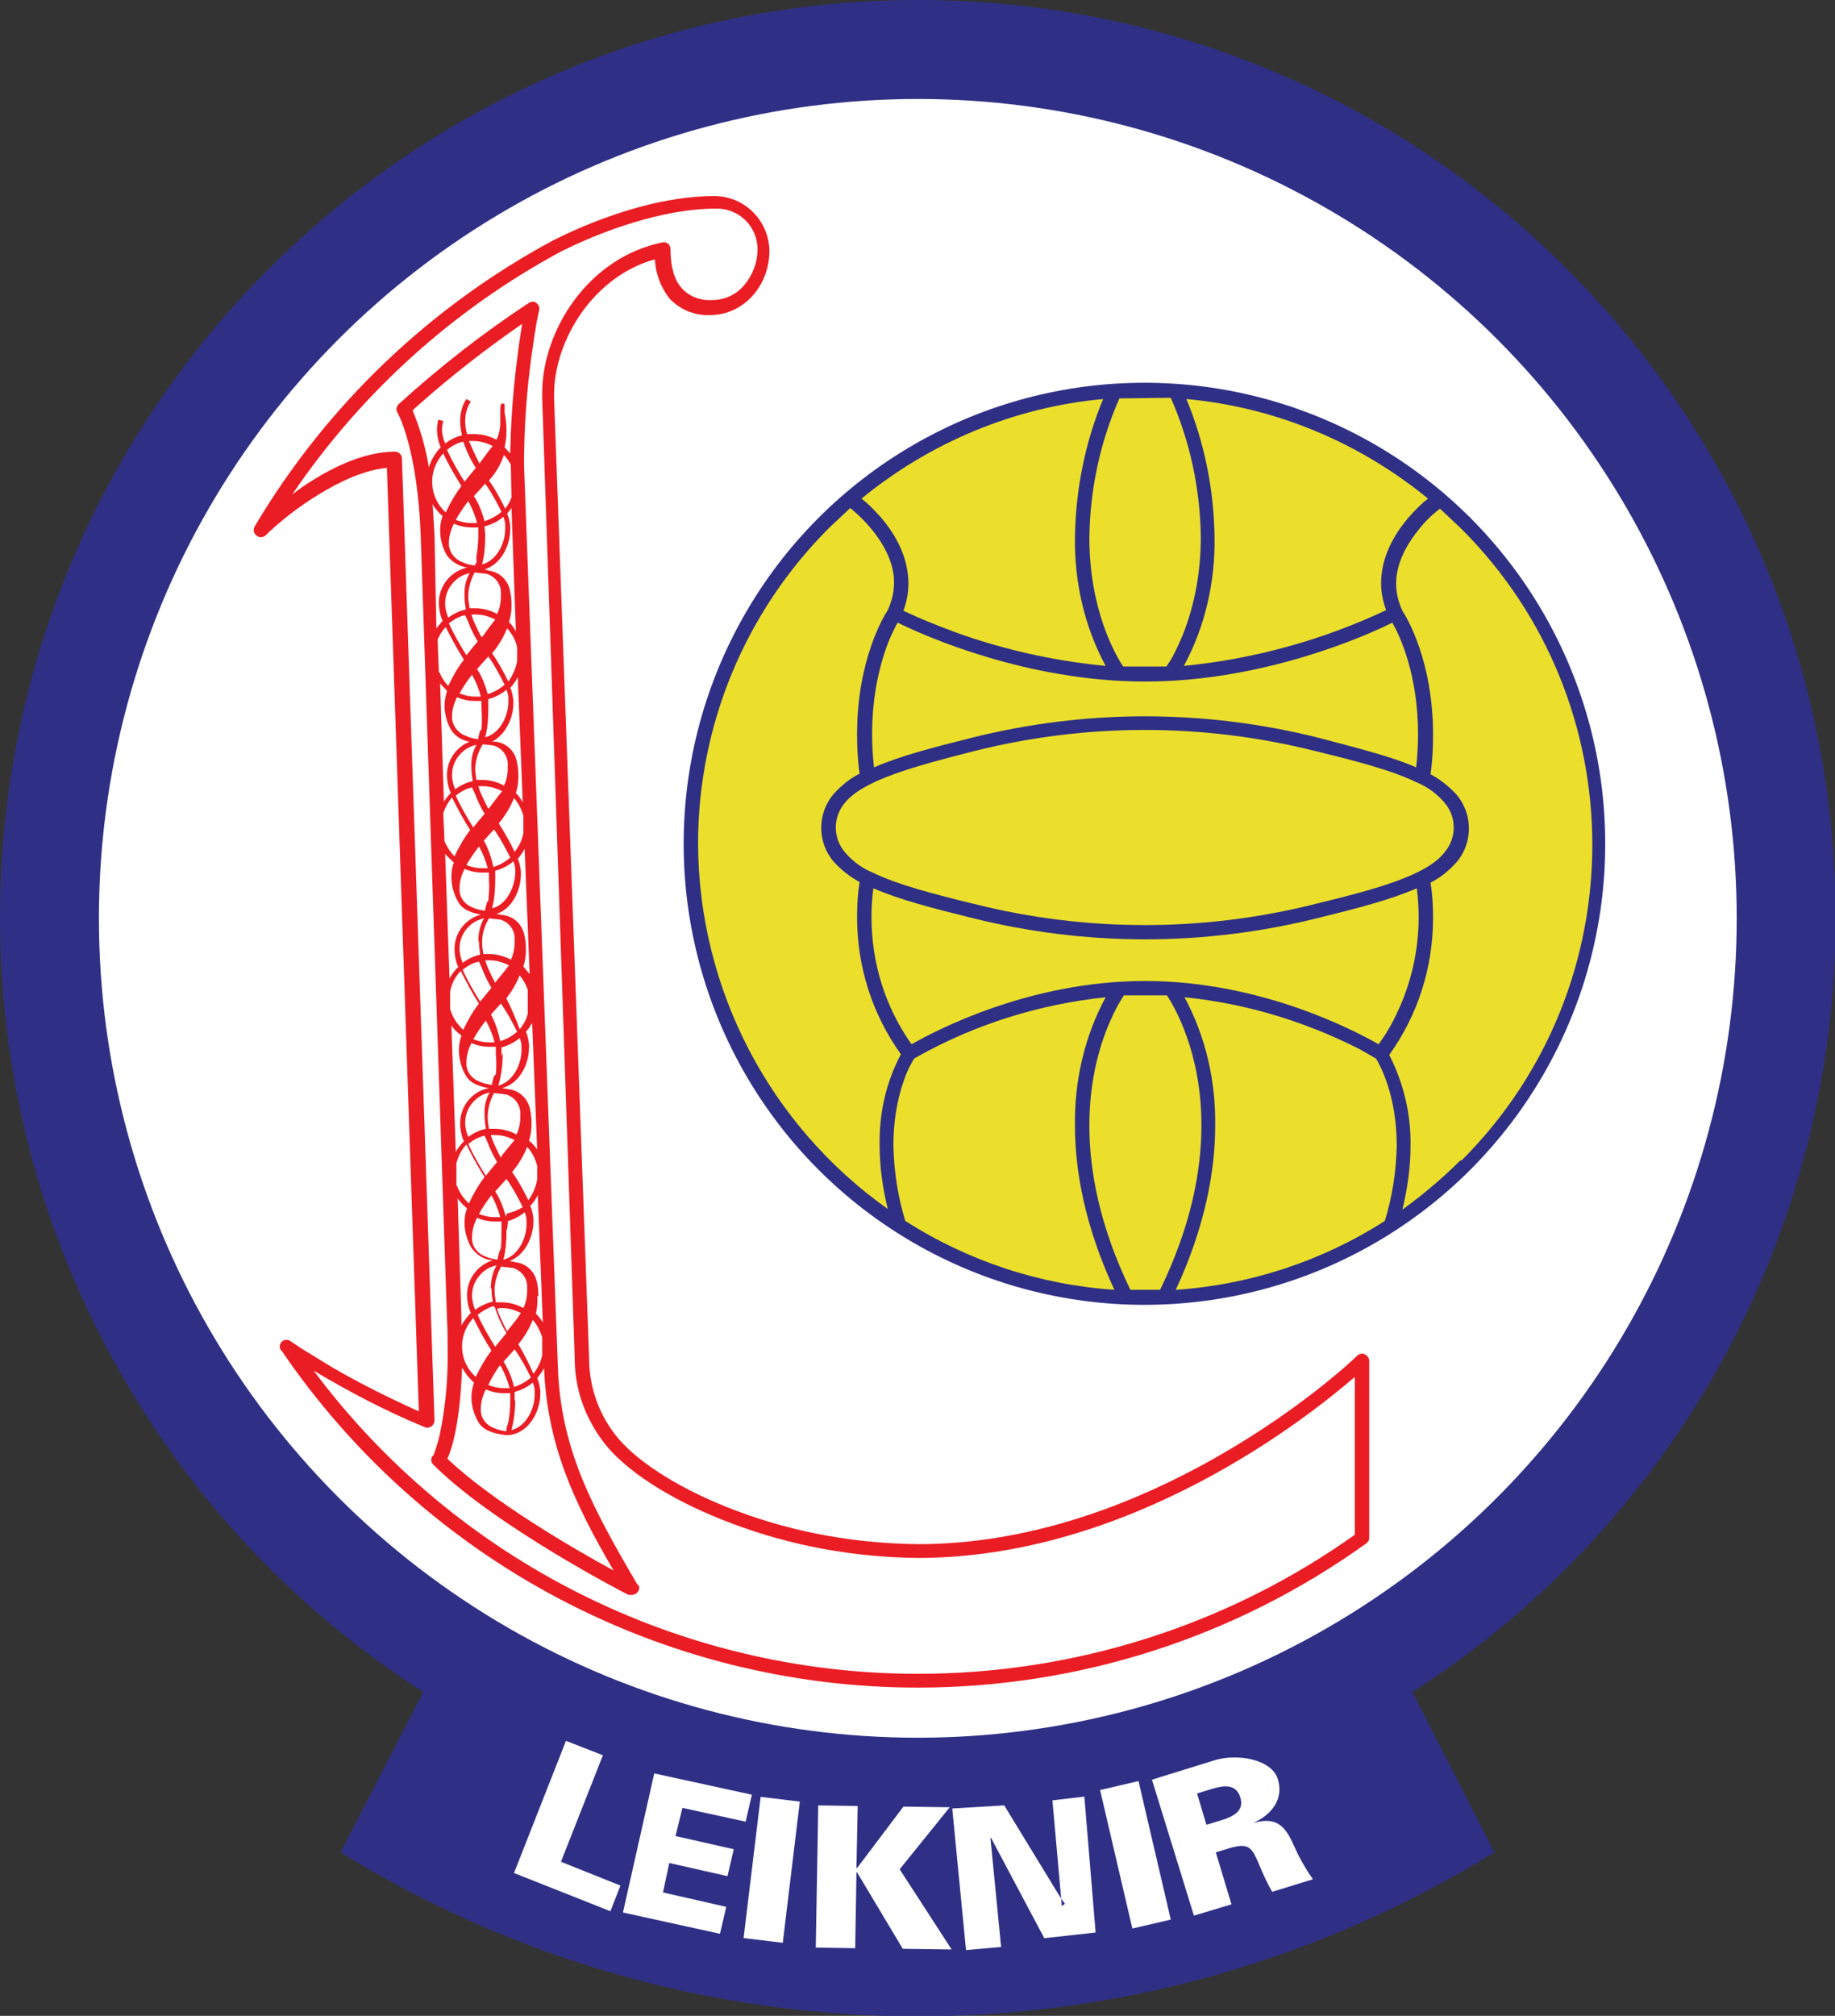 <?xml version="1.0" encoding="utf-8"?>
<!-- Generator: Adobe Illustrator 25.2.3, SVG Export Plug-In . SVG Version: 6.00 Build 0)  -->
<!DOCTYPE svg PUBLIC "-//W3C//DTD SVG 1.1//EN" "http://www.w3.org/Graphics/SVG/1.1/DTD/svg11.dtd">
<svg version="1.1" id="Layer_1" xmlns:x="http://ns.adobe.com/Extensibility/1.0/" xmlns:i="http://ns.adobe.com/AdobeIllustrator/10.0/" xmlns:graph="http://ns.adobe.com/Graphs/1.0/"
	 xmlns="http://www.w3.org/2000/svg" xmlns:xlink="http://www.w3.org/1999/xlink" x="0px" y="0px" viewBox="0 0 293.1 321.8"
	 style="enable-background:new 0 0 293.1 321.8;" xml:space="preserve">
<rect x="0" y="0" width="293.1" height="321.8" fill="#333333" stroke="none"/>
<style type="text/css">
	.st0{fill:#2F3085;}
	.st1{fill:none;}
	.st2{fill:#FFFFFF;}
	.st3{fill:#EBDF2B;}
	.st4{fill:#EB1D24;}
</style>
<path class="st0" d="M293.2,146.6C293.2,65.6,227.6,0,146.6,0C65.6,0,0,65.6,0,146.6c0,50,25.5,96.5,67.6,123.5l-13.2,25.6
	c56.5,34.9,127.8,34.9,184.3,0l-13.1-25.6C267.7,243.2,293.2,196.6,293.2,146.6z"/>
<polygon class="st1" points="170.1,303.9 169.5,303.1 169.6,304.3 "/>
<path class="st1" d="M193.5,285.6l-2.3,0.7l1.5,5l2.3-0.7c1.9-0.6,3.7-1.4,3-3.7S195.4,285,193.5,285.6z"/>
<polygon class="st2" points="96.3,280.2 90.4,277.9 82.1,299 97.5,305.1 99.1,301 89.6,297.2 "/>
<polygon class="st2" points="109,288.6 119.1,290.8 120.1,286.5 104.5,283.1 99.5,305.3 115,308.7 116,304.4 105.9,302.1 
	106.9,297.4 116.2,299.5 117.2,295.2 107.9,293.1 "/>
<rect x="111.9" y="295.4" transform="matrix(0.12 -0.993 0.993 0.12 -187.987 385.052)" class="st2" width="22.7" height="6.3"/>
<polygon class="st2" points="151.7,288.5 144.3,288.4 136.9,298.2 136.8,298.2 137,288.3 130.7,288.2 130.3,310.9 136.6,311 
	136.8,298.9 136.9,298.9 144.2,311.1 152,311.2 143.7,298.4 "/>
<polygon class="st2" points="168.1,287.4 169.5,303.1 170.1,303.9 169.6,304.3 169.5,303.1 160.4,288.2 152.1,288.7 154.3,311.3 
	159.9,310.8 158.2,293.4 158.3,293.4 166.8,309.4 175,308.5 173.2,286.8 "/>
<rect x="178.1" y="284.8" transform="matrix(0.974 -0.227 0.227 0.974 -62.404 48.785)" class="st2" width="6.3" height="22.7"/>
<path class="st2" d="M206.8,294.9c-1.4-3.2-2.7-5-6.6-3.9l0,0c2.9-1.3,4.9-3.8,3.9-7s-6.5-4.1-10.1-3l-10,3.1l6.7,21.7l6-1.8
	l-2.5-8.3l2.3-0.7c3.1-0.9,3.5,0.1,4.6,2.6c0.6,1.5,1.3,3,2.1,4.4l6.5-2C208.6,298.4,207.6,296.7,206.8,294.9z M195,290.6l-2.3,0.7
	l-1.5-5l2.3-0.7c1.9-0.6,3.9-0.9,4.6,1.3S197,290,195,290.6L195,290.6z"/>
<circle class="st2" cx="146.6" cy="146.6" r="130.8"/>
<circle class="st0" cx="182.8" cy="134.7" r="73.6"/>
<path class="st3" d="M226.6,146.4c0,5.3-1.2,10.6-3.5,15.4c-0.7,1.5-1.5,2.9-2.4,4.2l-0.5,0.7c-3.7-2.1-18.7-10.1-37.3-10.1
	s-33.6,8-37.3,10.1c-4.2-5.9-6.4-13-6.4-20.3c0-1.5,0.1-3.1,0.3-4.6c4.1,1.8,9.5,3.2,15.6,4.7c18.3,4.6,37.3,4.6,55.6,0
	c6.1-1.5,11.5-2.9,15.6-4.7C226.5,143.3,226.6,144.9,226.6,146.4z"/>
<path class="st3" d="M221.2,194.9c-10,6.4-21.5,10.2-33.4,11c4.7-10.1,6.3-19,6.3-26.2c0.1-7.1-1.5-14.2-4.9-20.5
	c6.9,0.7,13.6,2.3,20.1,4.8c2.7,1,5.3,2.2,7.9,3.5l2.1,1.2l0.5,0.3l0,0c0.6,1,3.3,5.8,3.3,13.9C223,187,222.4,191,221.2,194.9z"/>
<path class="st3" d="M142.7,182.9c0-3.6,0.5-7.1,1.7-10.5c0.3-0.9,0.7-1.8,1.2-2.7l0.4-0.7l0,0l0.5-0.3c9.3-5.2,19.5-8.4,30.1-9.5
	c-3.4,6.3-5,13.4-4.9,20.5c0,7.2,1.6,16.1,6.3,26.2c-11.9-0.8-23.4-4.6-33.4-11C143.4,191,142.8,187,142.7,182.9z"/>
<path class="st3" d="M210.1,144.3c-17.9,4.5-36.6,4.5-54.5,0c-6.6-1.6-12.3-3.1-16.2-5c-1.7-0.7-3.2-1.8-4.4-3.2c-2-2.3-2-5.7,0-8
	c2.9-3.5,10.7-5.7,20.6-8.2c17.9-4.5,36.6-4.5,54.5,0c6.6,1.6,12.3,3.1,16.2,5c1.7,0.7,3.2,1.8,4.4,3.2c2,2.3,2,5.7,0,8
	C227.9,139.7,220,141.9,210.1,144.3z"/>
<path class="st3" d="M226.2,122.5c-4.1-1.8-9.5-3.1-15.5-4.7c-18.3-4.6-37.3-4.6-55.6,0c-6,1.5-11.4,2.9-15.5,4.7
	c-0.2-1.8-0.3-3.5-0.3-5.3c0-4.7,0.7-9.4,2.3-13.9c0.4-1.2,1-2.4,1.6-3.6l0.2-0.3c4,2,20.5,9.4,39.5,9.4s35.5-7.4,39.5-9.4
	c1.2,2.1,4.1,8.3,4.1,17.8C226.5,119,226.4,120.7,226.2,122.5z"/>
<path class="st3" d="M140.8,82.7c-1-1.1-2-2.2-3.2-3.1c11-9,24.4-14.6,38.6-15.9c-2.9,7-4.4,14.5-4.5,22.1
	c-0.1,7.1,1.5,14.2,4.9,20.5c-7.3-0.7-14.5-2.2-21.5-4.5c-3.6-1.2-6.5-2.4-8.6-3.3l-2.2-1c0.5-1.4,0.8-2.8,0.8-4.3
	C145.1,88.8,142.9,85.2,140.8,82.7z"/>
<path class="st3" d="M220.6,93.1c0,1.5,0.3,2.9,0.8,4.3c-10.2,4.8-21.1,7.8-32.3,8.9c3.4-6.3,5-13.4,4.9-20.5
	c-0.1-7.6-1.6-15.1-4.5-22.1c14.2,1.3,27.6,6.9,38.6,15.9c-1.2,0.9-2.2,2-3.2,3.1C222.8,85.2,220.6,88.8,220.6,93.1z"/>
<path class="st3" d="M187,63.5c3.1,7,4.7,14.6,4.8,22.2c0,5.4-0.9,10.7-2.9,15.7c-0.6,1.4-1.2,2.8-2,4.1l-0.6,0.9h-6.9
	c-1.2-1.8-5.4-9-5.4-20.6c0.1-7.6,1.7-15.2,4.8-22.2L187,63.5L187,63.5z"/>
<path class="st3" d="M111.5,134.7c0-18.9,7.5-37,20.9-50.4l3.4-3.2c1.9,1.5,7.1,6.4,7,12c0,1.5-0.4,3-1,4.3
	c-0.6,0.9-4.9,7.9-4.9,19.8c0,2.1,0.1,4.2,0.4,6.3c-1.6,0.8-2.9,1.9-4.1,3.2c-2.7,3.1-2.7,7.8,0,10.9c1.2,1.3,2.6,2.4,4.1,3.2
	c-0.3,1.9-0.4,3.7-0.4,5.6c0,7.9,2.4,15.5,7,21.9c-2.4,4.5-3.5,9.5-3.4,14.6c0,3.4,0.5,6.8,1.3,10.1
	C122.9,179.6,111.6,157.9,111.5,134.7L111.5,134.7z"/>
<path class="st3" d="M180.6,206c-5-10.3-6.6-19.2-6.6-26.3c0-5.4,0.9-10.7,2.9-15.7c0.6-1.4,1.2-2.8,2-4.1l0.6-1h6.9
	c1.1,1.7,5.5,9,5.5,20.7c0,7.2-1.6,16-6.6,26.3h-4.7V206z"/>
<path class="st3" d="M233.3,185.2c-2.9,2.9-6,5.5-9.3,7.9c0.8-3.3,1.3-6.7,1.3-10.1c0.1-5.1-1.1-10.1-3.4-14.6c4.6-6.4,7-14,7-21.9
	c0-1.9-0.1-3.7-0.4-5.6c1.6-0.8,2.9-1.9,4.1-3.2c2.7-3.1,2.7-7.8,0-10.9c-1.2-1.3-2.6-2.4-4.1-3.2c0.3-2.1,0.4-4.2,0.4-6.3
	c0-11.9-4.3-18.9-4.9-19.8c-0.6-1.3-1-2.8-1-4.3c0-3.5,1.9-6.6,3.8-8.9c0.8-1,1.7-1.9,2.7-2.7l0.5-0.4l3.4,3.2
	c27.9,27.8,27.9,73,0.1,100.8c0,0,0,0-0.1,0.1L233.3,185.2z"/>
<path class="st4" d="M44.9,215.6c-0.3-0.4-0.3-1,0.1-1.4l0,0c0.4-0.4,1-0.4,1.4-0.1l0,0l1.8,1.2l0,0l4.9,3l0,0
	c4.5,2.6,9.1,4.9,13.8,7l0,0L61.8,74.7c-3.6,0.3-7.6,2.2-11,4.3l0,0c-2.8,1.7-5.4,3.7-7.8,5.9l0,0l-0.5,0.5l0,0
	c-0.4,0.4-1.1,0.5-1.5,0.1l0,0c-0.5-0.3-0.6-1-0.3-1.5l0,0c11.4-19.2,27.9-35,47.6-45.6l0,0c0.1,0,13.1-7.1,25.8-7.1l0,0
	c4.8,0,8.7,3.9,8.8,8.7l0,0c0,5.6-4.1,10.3-9.5,10.3l0,0c-2.5,0.1-4.9-0.9-6.6-2.8l0,0c-1.3-1.8-2.1-3.9-2.2-6.1l0,0
	C94.8,44.1,88.5,54.3,88.5,63l0,0c0,0.2,0,0.4,0,0.6l0,0l5.6,153.3c0,4.7,1.7,9.3,4.8,12.9l0,0c3.4,3.9,10.2,8.2,18.8,11.4l0,0
	c9.3,3.5,19.1,5.2,29,5.3l0,0c33.8,0,62.2-23,68.7-28.8l0,0l1.4-1.3l0,0c0.3-0.3,0.8-0.4,1.2-0.2l0,0c0.4,0.2,0.7,0.6,0.7,1l0,0
	v28.3c0,0.4-0.2,0.7-0.5,0.9l0,0c-20.9,15-45.9,23-71.6,23l0,0c-40.7,0-78.8-20.2-101.7-53.9V215.6z"/>
<path class="st2" d="M146.6,267.2c25,0,49.4-7.7,69.8-22.2l0,0v-25.2c-7.4,6.4-35.7,28.9-69.8,28.9l0,0c-10.1-0.1-20.2-1.9-29.7-5.5
	l0,0c-8.8-3.3-15.8-7.6-19.7-12l0,0c-3.4-4-5.4-9-5.4-14.3l0,0L86.6,63.5c0-0.2,0-0.5,0-0.7l0,0c0-10.1,7.4-21.7,19.2-24.1l0,0
	c0.3-0.1,0.6,0,0.9,0.2l0,0c0.3,0.2,0.4,0.6,0.4,0.9l0,0c0,2.8,0.6,4.8,1.7,6.1l0,0c1.2,1.4,3,2.1,4.9,2l0,0c2,0,3.8-0.8,5.1-2.3
	l0,0c1.4-1.6,2.2-3.7,2.2-5.8l0,0c0-3.6-2.9-6.5-6.5-6.5c0,0-0.1,0-0.1,0l0,0c-8.9,0-18.5,3.9-22.6,5.8l0,0l-2.1,1l0,0
	c-17.3,9.3-32,22.6-43,38.8l0,0l1.5-1.1l0,0c4.1-2.8,9.6-5.7,14.9-5.7l0,0c0.6,0,1.1,0.5,1.1,1.1v0l0,0l5.2,153.5
	c0,0.4-0.2,0.8-0.5,1l0,0c-0.3,0.2-0.7,0.3-1.1,0.1l0,0c-6.1-2.5-12-5.6-17.7-9l0,0C72.8,249.2,108.6,267.2,146.6,267.2z"/>
<path class="st4" d="M101.9,253.1c-7.4-12.6-12.4-21.9-12.8-35.1L83.7,74.3c0-5.9,0.4-11.7,1.2-17.5c0.3-2.2,0.6-4.1,0.8-5.3
	l0.4-1.9c0.2-0.6-0.2-1.2-0.7-1.4c-0.3-0.1-0.7,0-1,0.2c-7.3,4.8-14.2,10.2-20.7,16.1c-0.4,0.4-0.5,0.9-0.2,1.4l0,0
	c0.3,0.5,3.2,6.2,3.7,19.6l4.2,125c0.1,1.6,0.1,3.1,0.1,4.5c0.1,4.8-0.3,9.5-1.3,14.2c-0.2,0.9-0.5,1.8-0.8,2.7l-0.2,0.5h-0.1
	c-0.3,0.4-0.3,1,0.1,1.4c9.8,9.8,31.1,20.8,31.2,20.8h0.5c0.6,0,1.1-0.4,1.2-1c0-0.2,0-0.5-0.2-0.7L101.9,253.1z M73.8,214.9
	c0-1.7,0.7-3.3,1.8-4.5c0.9,1.8,1.8,3.5,2.9,5.2c-1,1.3-1.8,2.7-2.5,4.2C74.6,218.6,73.8,216.8,73.8,214.9z M73.7,211.6v-1.3
	l-0.6-19c0.4,0.6,0.9,1.1,1.5,1.6c-0.3,0.7-0.4,1.5-0.4,2.3c0,1.4,0.4,2.8,1.1,4c0.8,1.1,2,1.9,3.4,2c-2.4,0.7-4.1,3-4.1,5.5
	c0,1,0.2,2,0.6,2.9C74.6,210.2,74.1,210.9,73.7,211.6z M69.4,85.3c-0.1-1.7-0.2-3.3-0.3-4.8c0.4,0.7,1,1.4,1.6,1.9
	c-0.3,0.7-0.4,1.5-0.4,2.3c0,1.4,0.4,2.8,1.1,4c0.8,1,1.9,1.7,3.2,1.9c-2.6,0.6-4.5,2.9-4.5,5.6c0,1,0.2,2,0.6,2.9l-1,1.2L69.4,85.3
	z M80.9,228.4L80.9,228.4z M72.9,189.2v-3.5c0.3-1.1,0.8-2.2,1.6-3c0.9,1.8,1.8,3.5,2.9,5.2c-1,1.3-1.8,2.7-2.5,4.2
	c-0.9-0.8-1.5-1.7-1.9-2.8L72.9,189.2z M71.9,161.1v-2.8c0.2-1.2,0.8-2.4,1.7-3.3c0.9,1.8,1.8,3.5,2.9,5.2c-1,1.3-1.8,2.7-2.5,4.2
	C73,163.5,72.3,162.4,71.9,161.1L71.9,161.1z M71,134.3l-0.2-4.5c0.3-0.9,0.8-1.8,1.4-2.5c0.9,1.8,1.8,3.5,2.9,5.2
	c-1,1.3-1.8,2.7-2.5,4.2C71.9,136,71.4,135.2,71,134.3L71,134.3z M70.1,107.4l-0.2-5.3c0.3-0.7,0.7-1.4,1.3-2
	c0.9,1.8,1.8,3.5,2.9,5.2c-1,1.3-1.8,2.7-2.5,4.2c-0.6-0.6-1.1-1.4-1.4-2.2L70.1,107.4z M76,90.4L76,90.4z M75.9,90v0.3H76
	c-0.7-0.1-1.4-0.2-2-0.5c-1.2-0.4-2.1-1.4-2.3-2.7c0-0.1,0-0.2,0-0.4c0-1.1,0.3-2.1,0.8-3.1c0.9,0.4,1.9,0.6,2.9,0.6h1
	c0,0.4,0,0.8,0,1.2c0,1.1-0.1,2.3-0.3,3.4c0,0.4,0,0.7,0,1.1L75.9,90z M75.3,83.5c-0.9,0-1.7-0.2-2.5-0.5c0.6-1.1,1.3-2.1,2-3
	c0.6,1.1,1.1,2.3,1.4,3.5H75.3z M75.8,91.4h0.1l1.8,0.2c1.4,0.4,2.4,1.7,2.3,3.2c0,0.2,0,0.4,0,0.5c0,0.9-0.2,1.9-0.6,2.7
	c-1.1-0.6-2.3-0.9-3.5-0.9H75c-0.1-0.6-0.2-1.3-0.2-1.9C74.8,93.9,75.2,92.5,75.8,91.4L75.8,91.4z M76.5,118.1L76.5,118.1z
	 M76.7,116.6c-0.1,0.4-0.2,0.7-0.3,1.1v0.3l0,0c-0.7-0.1-1.3-0.2-1.9-0.5c-1.2-0.4-2.1-1.4-2.3-2.7c0-0.1,0-0.2,0-0.4
	c0-1.1,0.3-2.1,0.8-3.1c0.9,0.4,1.9,0.6,2.9,0.6h1c0,0.4,0,0.8,0,1.2c0.1,1.1,0.1,2.3,0,3.4L76.7,116.6z M76.9,101.7
	c-0.5-0.9-0.9-1.8-1.3-2.7l-0.3-0.9H76c1.1,0,2.1,0.3,3.1,0.8c-0.4,0.5-1.1,1.4-2,2.7L76.9,101.7z M75.9,111.2
	c-0.9,0-1.7-0.2-2.5-0.5c0.6-1.1,1.3-2.1,2-3c0.6,1.1,1.1,2.3,1.4,3.5H75.9z M74.8,99.3c0.4,1.1,0.9,2.1,1.5,3.1l-1,1.2l-0.8,1
	c-1-1.6-2-3.3-2.8-5.1c0.8-0.6,1.6-1.1,2.6-1.3L74.8,99.3z M77,118.8L77,118.8l1.8,0.2c1.4,0.4,2.4,1.7,2.3,3.2c0,0.2,0,0.3,0,0.5
	c0,0.9-0.2,1.9-0.6,2.7c-1.1-0.6-2.3-0.9-3.5-0.9h-0.9c-0.1-0.6-0.2-1.3-0.2-1.9c0.1-1.4,0.5-2.7,1.3-3.9L77,118.8z M77.8,144
	c-0.1,0.4-0.2,0.7-0.3,1.1v0.3h0.1c-0.7-0.1-1.4-0.2-2-0.5c-1.2-0.4-2.1-1.4-2.2-2.7c0-0.1,0-0.2,0-0.4c0-1.1,0.3-2.1,0.8-3.1
	c0.9,0.4,1.9,0.6,2.9,0.6h1c0,0.4,0,0.8,0,1.2c0.1,1.1,0,2.2-0.1,3.3L77.8,144z M78,129.1c-0.5-0.9-0.9-1.8-1.3-2.7l-0.3-0.9h0.7
	c1.1,0,2.1,0.3,3.1,0.8c-0.4,0.5-1.1,1.4-2,2.6L78,129.1z M76.5,135.1c0.6,1.1,1.1,2.3,1.4,3.5H77c-0.9,0-1.7-0.2-2.5-0.5
	c0.6-1.1,1.4-2.2,2.2-3.2L76.5,135.1z M77.1,134.4l1.8-2l0,0c1,1.4,1.8,2.9,2.6,4.5c-0.8,0.7-1.7,1.2-2.7,1.5
	c-0.3-1.5-0.8-2.9-1.5-4.2L77.1,134.4z M75.9,126.8c0.4,1.1,0.9,2.1,1.5,3.1l-1,1.2l-0.8,1c-1-1.6-2-3.3-2.8-5.1
	c0.8-0.6,1.6-1.1,2.6-1.3L75.9,126.8z M78.1,146.6L78.1,146.6l1.8,0.2c1.4,0.4,2.4,1.7,2.3,3.2c0,0.2,0,0.4,0,0.5
	c0,0.9-0.2,1.9-0.6,2.7c-1.1-0.6-2.3-0.9-3.5-0.9h-0.9c-0.1-0.6-0.2-1.3-0.2-1.9c0-1.5,0.5-2.9,1.3-4.1L78.1,146.6z M78.9,171.8
	c-0.1,0.4-0.2,0.7-0.3,1.1v0.3h0.1c-0.7-0.1-1.4-0.2-2-0.5c-1.2-0.4-2.1-1.4-2.2-2.7c0-0.1,0-0.2,0-0.4c0-1.1,0.3-2.1,0.8-3.1
	c0.9,0.4,1.9,0.6,2.9,0.6h1c0,0.4,0,0.8,0,1.2c0.1,1.1,0.1,2.1,0,3.2L78.9,171.8z M79.1,156.9c-0.5-0.9-0.9-1.8-1.3-2.7l-0.3-0.9
	h0.7c1.1,0,2.1,0.3,3.1,0.8c-0.3,0.4-1,1.3-2,2.5L79.1,156.9z M77.6,162.9c0.6,1.1,1.1,2.3,1.4,3.5h-0.9c-0.9,0-1.7-0.2-2.5-0.5
	c0.7-1.2,1.4-2.3,2.3-3.3L77.6,162.9z M78.2,162.2l1.8-2l0,0c1,1.4,1.8,2.9,2.6,4.5c-0.8,0.7-1.7,1.2-2.7,1.5
	c-0.3-1.5-0.8-3-1.5-4.3L78.2,162.2z M77,154.6c0.4,1.1,0.9,2.1,1.5,3.1l-1,1.2l-0.8,1c-1-1.6-2-3.3-2.8-5.1
	c0.8-0.6,1.6-1.1,2.6-1.3L77,154.6z M78.9,174.5H79l1.8,0.2c1.4,0.4,2.4,1.7,2.3,3.2c0,0.2,0,0.3,0,0.5c0,0.9-0.2,1.9-0.6,2.7
	c-1.1-0.6-2.3-0.9-3.5-0.9h-0.9c-0.1-0.6-0.2-1.3-0.2-1.9C77.9,177,78.3,175.6,78.9,174.5L78.9,174.5z M79.6,201.2L79.6,201.2z
	 M79.8,199.7c-0.1,0.4-0.2,0.7-0.3,1.1v0.3h0.1c-0.7-0.1-1.4-0.2-2-0.5c-1.2-0.4-2.1-1.4-2.2-2.7c0-0.1,0-0.2,0-0.4
	c0-1.1,0.3-2.1,0.8-3.1c0.9,0.4,1.9,0.6,2.9,0.6h1c0,0.4,0,0.8,0,1.2c0,1,0,2.1-0.1,3.1L79.8,199.7z M80,184.8
	c-0.5-0.9-0.9-1.8-1.3-2.7l-0.3-0.9h0.7c1.1,0,2.1,0.3,3.1,0.8c-0.3,0.3-1,1.2-2,2.4L80,184.8z M79,194.3c-0.9,0-1.7-0.2-2.5-0.5
	c0.6-1.1,1.3-2.1,2-3c0.6,1.1,1.1,2.3,1.4,3.5H79z M77.9,182.4c0.4,1.1,0.9,2.1,1.5,3.1l-1,1.2l-0.8,1c-1-1.6-2-3.3-2.8-5.1
	c0.8-0.6,1.6-1.1,2.6-1.3L77.9,182.4z M80.1,202.2L80.1,202.2l1.8,0.2c1.4,0.4,2.4,1.7,2.3,3.2c0,0.2,0,0.4,0,0.5
	c0,0.9-0.2,1.9-0.6,2.7c-1.1-0.6-2.3-0.9-3.5-0.9h-0.9c-0.1-0.6-0.2-1.3-0.2-1.9c0-1.5,0.5-3,1.3-4.2L80.1,202.2z M80.1,208.8
	c1.1,0,2.1,0.3,3.1,0.8c-0.5,0.8-1.2,1.7-2.2,2.9c-0.5-0.9-0.9-1.8-1.3-2.7l-0.3-0.9L80.1,208.8z M80.9,195c1.1-0.3,2.1-0.8,2.9-1.5
	c0.2,0.5,0.3,0.9,0.3,1.4c0,0.1,0,0.3,0,0.5c0,2.4-1.4,5.1-3.7,5.7c0.4-1.5,0.5-3.1,0.5-4.6c0.3-1.1,0.2-1.5,0.2-2L80.9,195z
	 M80.8,194.2c-0.4-1.4-0.9-2.8-1.7-4l1.8-2l0,0c1,1.4,1.8,2.9,2.6,4.5c-0.8,0.5-1.6,0.8-2.5,1L80.8,194.2z M80.1,168.6
	c0-0.5,0-0.9,0-1.4c1.1-0.3,2.1-0.8,2.9-1.5c0.2,0.5,0.3,0.9,0.3,1.4c0,0.2,0,0.3,0,0.5c0,2.4-1.4,5.1-3.7,5.7
	c0.5-1.7,0.7-3.4,0.7-5.2L80.1,168.6z M80.6,159.7c1-1.2,1.8-2.5,2.4-4c0.6,0.7,1,1.5,1.3,2.3v3.8c-0.2,0.9-0.7,1.8-1.3,2.5
	c-0.6-1.7-1.4-3.5-2.2-5.1L80.6,159.7z M78.6,145c0.4-1.5,0.5-3.1,0.5-4.6c0-0.5,0-0.9,0-1.4c1.1-0.3,2.1-0.8,2.9-1.5
	c0.2,0.5,0.3,0.9,0.3,1.4c0,0.2,0,0.3,0,0.5C82.2,141.8,80.8,144.5,78.6,145z M79.7,131.4c1-1.2,1.8-2.5,2.4-4
	c0.7,0.8,1.2,1.8,1.5,2.8v2.8c-0.2,1.1-0.7,2.1-1.4,3c-0.7-1.5-1.6-3.1-2.5-4.5V131.4z M78,111.6c1.1-0.3,2.1-0.8,2.9-1.5
	c0.2,0.5,0.3,0.9,0.3,1.4c0,0.2,0,0.3,0,0.5c0,2.4-1.4,5.1-3.7,5.7c0.4-1.5,0.5-3.1,0.5-4.6c0-0.5,0-1,0-1.4V111.6z M77.9,110.8
	c-0.4-1.4-0.9-2.8-1.7-4l1.8-2l0,0c1,1.4,1.8,2.9,2.6,4.5C79.8,110,78.9,110.5,77.9,110.8z M77.5,84c1.1-0.3,2.1-0.8,2.9-1.5
	c0.2,0.5,0.3,0.9,0.3,1.4c0,0.1,0,0.3,0,0.5c0,2.4-1.4,5.1-3.7,5.7c0.4-1.5,0.5-3.1,0.5-4.6c0-0.6-0.1-1-0.1-1.5L77.5,84z
	 M77.4,83.2c-0.4-1.4-0.9-2.8-1.7-4l1.8-2l0,0c1,1.4,1.8,2.9,2.6,4.5C79.3,82.4,78.3,82.9,77.4,83.2L77.4,83.2z M74.2,95.2
	c0,0.7,0.1,1.4,0.2,2.1c-1,0.2-2,0.7-2.8,1.3c-0.3-0.7-0.5-1.5-0.5-2.3c0-1.4,0.6-2.7,1.6-3.6c0.6-0.6,1.4-1,2.3-1.2
	C74.4,92.6,74.1,93.9,74.2,95.2L74.2,95.2z M75.3,122.6c0,0.7,0.1,1.4,0.2,2.1c-1,0.2-2,0.7-2.8,1.3c-0.3-0.7-0.5-1.5-0.5-2.3
	c0-1.4,0.6-2.7,1.6-3.6c0.6-0.6,1.4-1,2.3-1.2C75.5,120,75.2,121.2,75.3,122.6L75.3,122.6z M76.5,150.3c0,0.7,0.1,1.4,0.2,2.1
	c-1,0.2-2,0.7-2.8,1.3c-0.3-0.7-0.5-1.5-0.5-2.3c0-1.4,0.6-2.7,1.6-3.6c0.6-0.6,1.4-1,2.3-1.2c-0.6,1.1-0.9,2.3-0.9,3.6L76.5,150.3z
	 M77.4,178.1c0,0.7,0.1,1.4,0.2,2.1c-1,0.2-2,0.7-2.8,1.3c-0.3-0.7-0.5-1.5-0.5-2.3c0-1.4,0.6-2.7,1.6-3.6c0.6-0.6,1.4-1,2.3-1.2
	C77.6,175.5,77.3,176.7,77.4,178.1L77.4,178.1z M78.5,205.7c0,0.7,0.1,1.4,0.2,2.1c-1,0.2-2,0.7-2.8,1.3c-0.3-0.7-0.5-1.5-0.5-2.3
	c0-1.4,0.6-2.7,1.6-3.6c0.6-0.6,1.4-1,2.3-1.2c-0.6,1.1-0.9,2.3-0.9,3.6L78.5,205.7z M79,208.6l0.4,1.1c0.4,1.1,0.9,2.1,1.5,3.1
	l-1,1.2l-0.8,1c-1-1.6-2-3.3-2.8-5.1c0.7-0.6,1.6-1.1,2.5-1.4L79,208.6z M80,218.1c0.6,1.1,1.1,2.3,1.4,3.5h-0.9
	c-0.9,0-1.7-0.2-2.5-0.5c0.5-1.1,1.1-2.1,1.8-3.1L80,218.1z M86,207c0-1-0.1-2-0.4-2.9c-0.5-1.4-1.7-2.4-3.2-2.6l-1-0.2
	c2.4-0.9,3.8-3.8,3.8-6.3c0-0.2,0-0.4,0-0.5c-0.1-0.7-0.2-1.4-0.5-2c0.5-0.5,0.9-1.1,1.2-1.7l0.8,20.3c-0.3-0.5-0.7-1-1.1-1.4
	c0.2-0.9,0.3-1.9,0.2-2.8L86,207z M84.4,191.6c-0.8-1.6-1.6-3.1-2.6-4.5c1-1.2,1.8-2.5,2.4-4c0.8,0.8,1.3,1.9,1.6,3v2.2
	C85.6,189.5,85.1,190.6,84.4,191.6L84.4,191.6z M84.5,182.1c0.3-0.9,0.4-1.8,0.4-2.7c0-1-0.1-2-0.4-2.9c-0.5-1.4-1.7-2.4-3.1-2.6
	l-1.2-0.2c2.7-0.7,4.3-3.7,4.3-6.5c0-0.2,0-0.4,0-0.5c-0.1-0.7-0.2-1.4-0.5-2c0.4-0.4,0.7-0.9,1-1.4l0.8,20.2
	c-0.4-0.6-0.9-1.1-1.4-1.5L84.5,182.1z M83.6,154.3c0.3-0.9,0.4-1.8,0.4-2.7c0-1-0.1-2-0.4-2.9c-0.5-1.4-1.7-2.4-3.1-2.6l-1.2-0.2
	c2.5-0.8,3.9-3.8,3.9-6.3c0-0.2,0-0.4,0-0.5c-0.1-0.7-0.2-1.4-0.5-2c0.4-0.5,0.8-1,1.1-1.6l0.8,20L83.6,154.3z M82.4,126.6
	c0.3-0.9,0.4-1.8,0.4-2.7c0-1-0.1-2-0.4-2.9c-0.5-1.4-1.7-2.4-3.2-2.6h-0.6c2.1-1.1,3.4-3.7,3.4-6.1c0-0.2,0-0.4,0-0.5
	c-0.1-0.7-0.2-1.4-0.5-2c0.5-0.5,0.9-1.1,1.2-1.7l0.8,20C83.2,127.5,82.8,127,82.4,126.6L82.4,126.6z M81.2,108.8
	c-0.8-1.6-1.6-3.1-2.6-4.5c1-1.2,1.8-2.5,2.4-4c0.8,0.9,1.4,1.9,1.6,3.1v2.1C82.4,106.7,81.9,107.8,81.2,108.8L81.2,108.8z
	 M81.3,99.3c0.3-0.9,0.4-1.8,0.4-2.7c0-1-0.1-2-0.4-2.9c-0.5-1.4-1.7-2.4-3.2-2.6l-0.7-0.2c2.6-0.8,4.1-3.8,4.1-6.4
	c0-0.2,0-0.3,0-0.5c-0.1-0.7-0.2-1.4-0.5-2l0.7-0.9l0.7,19.7C82.1,100.2,81.7,99.7,81.3,99.3L81.3,99.3z M81.7,79.4
	c-0.2,0.6-0.6,1.3-1,1.8c-0.8-1.6-1.6-3.1-2.6-4.5c1.1-1.2,1.9-2.6,2.4-4.1c0.4,0.5,0.8,1,1.1,1.6v0.4l0,0L81.7,79.4z M76.6,74
	c-0.5-0.9-0.9-1.8-1.3-2.7l-0.4-0.9h0.7c1.1,0,2.1,0.3,3.1,0.8C78.2,71.8,77.5,72.7,76.6,74L76.6,74z M76,74.7l-1,1.2l-0.8,1
	c-1-1.6-2-3.3-2.8-5.1c0.8-0.6,1.6-1.1,2.6-1.3l0.4,1.1C74.8,72.6,75.3,73.6,76,74.7L76,74.7z M73.7,77.6c-1,1.3-1.8,2.7-2.5,4.2
	c-2.7-2.4-2.9-6.6-0.5-9.3c0,0,0-0.1,0.1-0.1C71.6,74.1,72.6,75.8,73.7,77.6L73.7,77.6z M71.4,110.3c-0.2,0.7-0.4,1.5-0.4,2.3
	c0,1.4,0.4,2.8,1.1,4c0.7,1,1.7,1.6,2.9,1.8c-2.2,0.9-3.6,3-3.6,5.3c0,1,0.2,2,0.6,2.9c-0.4,0.4-0.8,0.9-1.1,1.4l-0.6-18.9
	L71.4,110.3z M72.5,137.7c-0.3,0.7-0.4,1.5-0.4,2.3c0,1.4,0.4,2.8,1.1,4c0.7,1.3,2.4,1.8,3.6,2c-2.5,0.7-4.2,2.9-4.2,5.5
	c0,1,0.2,2,0.6,2.9c-0.6,0.5-1,1.1-1.4,1.8l-0.7-19.9C71.5,136.8,72,137.2,72.5,137.7L72.5,137.7z M73.7,165.4
	c-0.3,0.7-0.4,1.5-0.4,2.3c0,1.4,0.4,2.8,1.1,4c0.8,1.4,2.5,1.8,3.7,2c-2.7,0.5-4.6,2.9-4.6,5.6c0,1,0.2,2,0.6,2.9
	c-0.5,0.5-1,1.1-1.3,1.7l-0.7-20.2c0.4,0.6,0.9,1.1,1.5,1.5L73.7,165.4z M80.9,228.2v0.3H81c-0.7-0.1-1.4-0.2-2-0.5
	c-1.2-0.4-2.1-1.4-2.2-2.7c0-0.1,0-0.2,0-0.4c0-1.1,0.3-2.1,0.8-3.1c0.9,0.4,1.9,0.6,2.9,0.6h1c0,0.4,0,0.8,0,1.2
	c0,1.1-0.1,2.3-0.3,3.4c-0.1,0.3-0.2,0.7-0.3,1L80.9,228.2z M80.4,217.4l1.8-2l0,0c1,1.4,1.8,2.9,2.6,4.5c-0.8,0.7-1.7,1.2-2.7,1.5
	c-0.3-1.4-0.9-2.8-1.7-4.1L80.4,217.4z M82.2,223.6c0-0.5,0-0.9,0-1.4c1.1-0.3,2.1-0.8,2.9-1.5c0.2,0.5,0.3,0.9,0.3,1.4
	c0,0.2,0,0.3,0,0.5c0,2.4-1.4,5.1-3.7,5.7c0.4-1.6,0.6-3.2,0.6-4.8L82.2,223.6z M82.7,214.7c1-1.2,1.8-2.5,2.4-4
	c0.7,0.8,1.2,1.8,1.5,2.8v2.8c-0.2,1.1-0.7,2.1-1.4,3c-0.7-1.6-1.5-3.2-2.4-4.7L82.7,214.7z M65.9,65.5l1-0.9
	c5.2-4.6,10.7-8.9,16.5-12.9c-1.1,6.8-1.8,13.8-1.9,20.7l-0.9-1c0.2-0.9,0.3-1.8,0.3-2.7c0-0.9-0.1-1.9-0.3-2.8l0,0v-1.3
	c0-0.1-0.2-0.2-0.3-0.2c-0.1,0-0.3,0.1-0.3,0.2c-0.1,0.3-0.1,0.7-0.1,1c0,0.4,0,0.8,0,1.4s0,0.3,0,0.5c0,0.9-0.2,1.9-0.6,2.7
	c-1.1-0.6-2.3-0.9-3.5-0.9h-1.2c-0.2-0.7-0.3-1.4-0.3-2.1c0-1.1,0.3-2.2,0.9-3.1l-0.7-0.4c-0.7,1-1,2.3-1,3.5c0,0.8,0.1,1.5,0.3,2.3
	c-1,0.2-1.9,0.7-2.7,1.3c-0.3-0.7-0.5-1.5-0.5-2.3c0-0.4,0.1-0.9,0.2-1.3L70,67l0,0c-0.1,0.5-0.2,1-0.2,1.5c0,1,0.2,2,0.6,2.9
	c-0.9,0.9-1.5,2-1.9,3.2C68,71.5,67.1,68.4,65.9,65.5z M71.5,232.8c0.7-1.6,2-5.7,2.3-14.5c0.5,0.9,1.1,1.7,1.9,2.4
	c-0.2,0.7-0.4,1.5-0.4,2.3c0,1.4,0.4,2.8,1.1,4c1,1.8,3.8,2,4.5,2.1H81c3.3-0.1,5.3-3.6,5.3-6.6c0-0.2,0-0.3,0-0.5
	c-0.1-0.7-0.2-1.4-0.5-2c0.4-0.5,0.8-1,1.1-1.6c0.5,12.3,4.8,21.5,11.1,32.3c-6.3-3.4-19.5-11.1-26.6-17.9L71.5,232.8z"/>
</svg>

